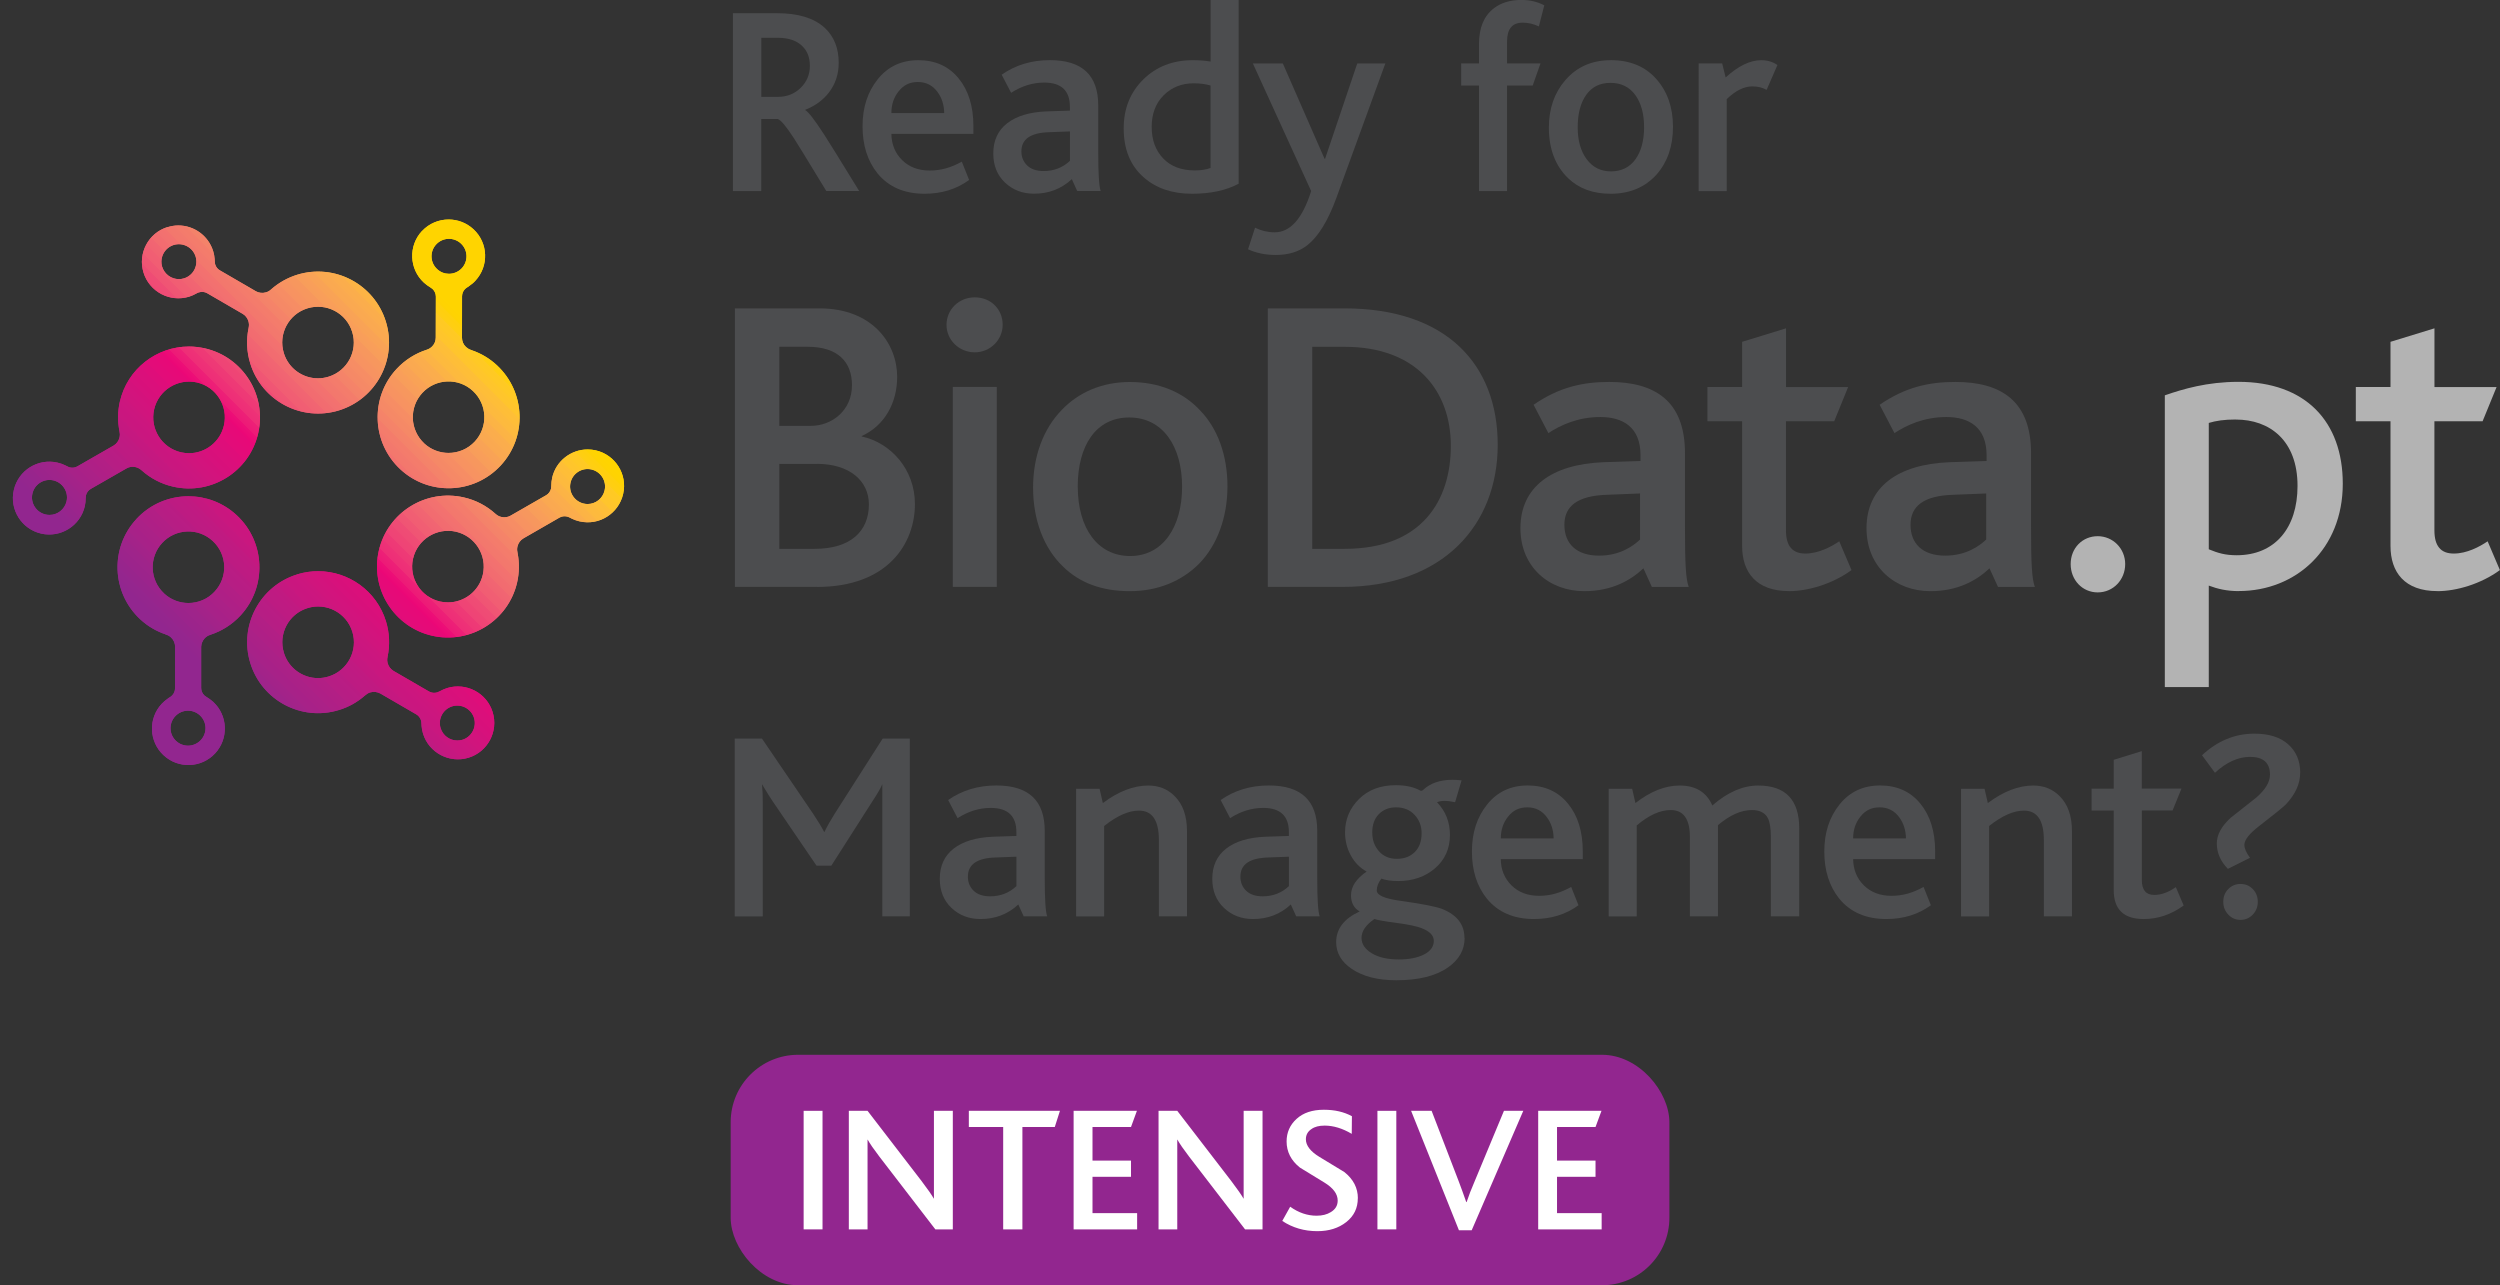 <?xml version="1.0" encoding="UTF-8"?>
<svg id="Layer_2" xmlns="http://www.w3.org/2000/svg" xmlns:xlink="http://www.w3.org/1999/xlink" viewBox="0 0 444.76 228.65">
  <rect x="0" y="0" width="444.76" height="228.65" fill="#333333" stroke="none"/>
  <defs>
    <style>
      .cls-1 {
        fill: none;
      }

      .cls-2 {
        fill: url(#linear-gradient);
      }

      .cls-3 {
        isolation: isolate;
      }

      .cls-4 {
        clip-path: url(#clippath-1);
      }

      .cls-5 {
        clip-path: url(#clippath-3);
      }

      .cls-6 {
        clip-path: url(#clippath-2);
      }

      .cls-7 {
        fill: #fff;
      }

      .cls-8 {
        fill: #92268f;
      }

      .cls-9 {
        fill: #b3b3b3;
      }

      .cls-10 {
        fill: #4c4d4f;
      }

      .cls-11 {
        clip-path: url(#clippath);
      }
    </style>
    <clipPath id="clippath">
      <rect class="cls-1" y="38.56" width="112.38" height="99.32"/>
    </clipPath>
    <clipPath id="clippath-1">
      <path class="cls-1" d="M75.06,41.11c-2.43,2.62-2.28,6.73.34,9.16.36.33.74.6,1.13.84.02.01.05.04.08.05.12.07.23.15.35.26.38.36.57.84.58,1.33l-.02,7.31c0,.55-.19,1.1-.6,1.53-.28.3-.61.5-.97.62-.03.01-.04.02-.06.02-1.98.64-3.82,1.78-5.34,3.41-4.74,5.11-4.44,13.1.67,17.85,5.1,4.74,13.1,4.44,17.84-.66,4.75-5.11,4.45-13.1-.66-17.85-1.33-1.24-2.86-2.12-4.47-2.67-.06-.03-.13-.06-.18-.07-.3-.1-.58-.27-.84-.5-.48-.44-.72-1.04-.72-1.65h0s.01-7.39.01-7.39c.01-.44.16-.89.49-1.24.12-.13.26-.23.41-.33.17-.1.31-.19.42-.29.38-.26.74-.55,1.05-.9,2.44-2.62,2.29-6.73-.34-9.16-1.25-1.15-2.83-1.73-4.41-1.73-1.74,0-3.47.69-4.75,2.06M77.77,47.88c-1.27-1.17-1.34-3.14-.17-4.4,1.17-1.26,3.13-1.33,4.4-.16,1.26,1.17,1.33,3.13.16,4.4-.61.65-1.45.99-2.29.99-.76,0-1.51-.28-2.1-.83M75.48,78.89c-2.58-2.4-2.73-6.42-.34-9,2.39-2.57,6.42-2.73,8.99-.34,2.58,2.4,2.73,6.42.34,9-1.26,1.35-2.96,2.03-4.67,2.03-1.55,0-3.1-.56-4.33-1.69M29.82,40.39c-3.42,1.05-5.34,4.68-4.29,8.1s4.69,5.34,8.11,4.29c.45-.14.88-.34,1.28-.56.03-.02.07-.03.09-.05.12-.07.26-.13.39-.16.5-.16,1.02-.09,1.45.15l6.32,3.67c.47.28.85.72,1.02,1.3.12.39.13.78.05,1.14,0,.03,0,.05-.01.07-.43,2.03-.37,4.2.29,6.32,2.05,6.67,9.13,10.4,15.78,8.35,6.67-2.06,10.4-9.13,8.35-15.78-2.05-6.67-9.13-10.4-15.78-8.35-1.74.54-3.27,1.42-4.55,2.53-.05.05-.11.09-.15.13-.23.21-.52.38-.85.47-.63.19-1.28.1-1.8-.19t-.01-.01l-6.39-3.71c-.38-.21-.68-.57-.83-1.03-.05-.17-.08-.35-.08-.52,0-.2-.01-.37-.03-.51-.04-.45-.11-.9-.26-1.36-.86-2.78-3.42-4.57-6.19-4.57-.63,0-1.28.1-1.91.3M28.85,47.47c-.5-1.64.42-3.38,2.06-3.89,1.63-.5,3.38.42,3.89,2.06.5,1.63-.42,3.38-2.06,3.88-.31.1-.61.14-.91.14-1.34,0-2.56-.86-2.98-2.19M50.49,62.8c-1.03-3.35.85-6.92,4.21-7.95,3.37-1.03,6.93.85,7.96,4.21,1.04,3.36-.85,6.92-4.21,7.96-.62.19-1.26.29-1.88.29-2.73,0-5.24-1.76-6.08-4.5M21.32,71.44c-.4,1.78-.4,3.53-.08,5.21.01.07.02.15.03.2.07.32.07.64-.01.97-.14.64-.54,1.15-1.07,1.46l-6.41,3.68c-.38.22-.85.31-1.31.2-.17-.04-.34-.1-.49-.19-.17-.09-.32-.16-.45-.22-.42-.19-.85-.35-1.31-.45-3.49-.8-6.96,1.38-7.76,4.87-.81,3.48,1.38,6.96,4.87,7.76,3.49.79,6.96-1.39,7.76-4.88.1-.46.15-.93.15-1.39,0-.03.01-.07.01-.1,0-.13.01-.28.04-.42.12-.52.44-.93.87-1.17l6.33-3.63c.47-.28,1.05-.38,1.63-.24.39.09.74.28,1.02.53.02.02.03.02.05.04,1.55,1.39,3.45,2.42,5.62,2.91,6.8,1.55,13.57-2.7,15.12-9.49,1.56-6.8-2.7-13.57-9.49-15.12-.95-.21-1.89-.32-2.82-.32-5.76,0-10.96,3.96-12.3,9.81M32.21,80.47c-3.43-.79-5.57-4.2-4.79-7.63.78-3.43,4.2-5.57,7.63-4.8,3.43.79,5.57,4.21,4.79,7.63-.67,2.95-3.3,4.96-6.21,4.96-.47,0-.94-.06-1.42-.16M8.11,91.53c-1.67-.39-2.73-2.05-2.34-3.73.38-1.67,2.05-2.72,3.72-2.34,1.67.39,2.73,2.05,2.35,3.73-.34,1.44-1.61,2.42-3.03,2.42-.22,0-.46-.03-.69-.08M98.23,85.02c-.1.46-.15.93-.15,1.39,0,.03-.01.07-.01.1,0,.14-.01.28-.04.42-.12.51-.44.93-.86,1.17l-6.34,3.64c-.48.27-1.05.37-1.63.23-.39-.08-.74-.28-1.02-.53-.02-.02-.03-.02-.05-.04-1.54-1.39-3.45-2.42-5.62-2.91-6.8-1.55-13.57,2.7-15.12,9.49s2.7,13.57,9.49,15.12c6.8,1.55,13.57-2.71,15.12-9.49.4-1.78.41-3.54.08-5.21-.01-.07-.02-.14-.03-.2-.07-.32-.07-.64.01-.97.14-.63.54-1.15,1.07-1.46l6.41-3.69c.38-.21.85-.3,1.31-.19.17.04.34.1.49.18.18.1.32.18.45.23.42.19.85.35,1.31.45,3.49.81,6.96-1.38,7.76-4.87.81-3.48-1.38-6.96-4.87-7.76-.48-.11-.97-.16-1.44-.16-2.96,0-5.64,2.04-6.32,5.04M103.84,89.59c-1.67-.39-2.73-2.05-2.34-3.73.38-1.67,2.04-2.72,3.72-2.34,1.67.39,2.73,2.05,2.34,3.73-.33,1.44-1.6,2.42-3.02,2.42-.23,0-.46-.03-.69-.08M78.27,107.01c-3.42-.78-5.57-4.2-4.79-7.62.79-3.43,4.2-5.57,7.63-4.8,3.43.79,5.57,4.2,4.79,7.63-.67,2.95-3.3,4.95-6.2,4.95-.47,0-.95-.05-1.43-.16M24.28,92.33c-4.75,5.1-4.44,13.1.66,17.84,1.33,1.24,2.86,2.12,4.47,2.67.06.03.13.06.18.08.31.09.59.26.84.49.48.44.72,1.05.72,1.65h0s-.01,7.39-.01,7.39c0,.44-.16.89-.49,1.24-.12.13-.26.24-.41.34-.17.09-.31.18-.42.28-.38.26-.72.56-1.05.9-2.44,2.62-2.29,6.73.34,9.16,2.62,2.44,6.73,2.28,9.16-.34,2.43-2.62,2.29-6.73-.34-9.16-.36-.33-.74-.59-1.12-.83-.03-.02-.06-.04-.09-.06-.12-.07-.23-.15-.34-.24-.39-.37-.58-.85-.59-1.34v-7.31c.02-.54.22-1.09.62-1.53.28-.3.61-.5.97-.61.03-.01.04-.02.07-.03,1.97-.64,3.81-1.78,5.33-3.41,4.74-5.11,4.44-13.1-.67-17.85-2.43-2.25-5.5-3.37-8.59-3.37-3.39,0-6.77,1.36-9.25,4.04M29.2,105.58c-2.58-2.39-2.73-6.42-.34-9,2.39-2.57,6.42-2.73,8.99-.33,2.58,2.39,2.74,6.42.34,8.99-1.25,1.36-2.95,2.04-4.67,2.04-1.55,0-3.1-.56-4.33-1.7M31.33,131.82c-1.26-1.16-1.33-3.13-.16-4.39,1.17-1.26,3.14-1.34,4.4-.16,1.26,1.16,1.33,3.13.16,4.39-.61.66-1.45,1-2.28,1-.77,0-1.52-.28-2.12-.84M52.88,102.19c-6.67,2.05-10.4,9.13-8.35,15.78,2.05,6.67,9.13,10.4,15.78,8.34,1.74-.52,3.27-1.41,4.55-2.52.06-.05.11-.09.16-.13.23-.21.51-.38.84-.48.63-.18,1.28-.09,1.81.2h0s6.39,3.71,6.39,3.71c.38.22.68.58.83,1.04.05.17.08.35.08.52,0,.2.01.36.03.5.04.46.11.91.26,1.37,1.05,3.41,4.69,5.33,8.1,4.28,3.42-1.05,5.34-4.68,4.29-8.1s-4.69-5.34-8.11-4.29c-.45.14-.88.34-1.28.56-.03.02-.06.03-.09.04-.12.07-.26.13-.39.17-.5.15-1.02.08-1.44-.15l-6.33-3.67c-.47-.29-.85-.74-1.02-1.3-.12-.39-.13-.78-.05-1.15.01-.02.01-.04.01-.06.43-2.03.37-4.2-.29-6.33-1.67-5.42-6.67-8.9-12.07-8.9-1.23,0-2.48.18-3.72.56M50.51,116.14c-1.04-3.37.85-6.93,4.21-7.96,3.36-1.04,6.93.85,7.96,4.21,1.04,3.36-.85,6.92-4.21,7.96-.62.19-1.26.29-1.88.29-2.73,0-5.24-1.76-6.08-4.49M78.39,129.55c-.51-1.64.41-3.38,2.05-3.89,1.63-.5,3.38.42,3.89,2.06.5,1.63-.42,3.38-2.06,3.89-.31.09-.61.13-.91.13-1.34,0-2.56-.86-2.97-2.19"/>
    </clipPath>
    <linearGradient id="linear-gradient" x1="-356.56" y1="111.03" x2="-355.17" y2="111.03" gradientTransform="translate(34769.08 -18115.08) rotate(-45) scale(105.14 -105.14)" gradientUnits="userSpaceOnUse">
      <stop offset="0" stop-color="#91268f"/>
      <stop offset=".25" stop-color="#92268f"/>
      <stop offset=".25" stop-color="#93268e"/>
      <stop offset=".26" stop-color="#95268e"/>
      <stop offset=".26" stop-color="#97258d"/>
      <stop offset=".27" stop-color="#98258c"/>
      <stop offset=".27" stop-color="#9a258c"/>
      <stop offset=".27" stop-color="#9b248c"/>
      <stop offset=".28" stop-color="#9c248b"/>
      <stop offset=".28" stop-color="#9e248b"/>
      <stop offset=".29" stop-color="#9f248a"/>
      <stop offset=".29" stop-color="#a1238a"/>
      <stop offset=".29" stop-color="#a22389"/>
      <stop offset=".3" stop-color="#a42389"/>
      <stop offset=".3" stop-color="#a52289"/>
      <stop offset=".3" stop-color="#a72288"/>
      <stop offset=".31" stop-color="#a82188"/>
      <stop offset=".31" stop-color="#aa2187"/>
      <stop offset=".32" stop-color="#ab2187"/>
      <stop offset=".32" stop-color="#ac2087"/>
      <stop offset=".32" stop-color="#ae2086"/>
      <stop offset=".33" stop-color="#af1f86"/>
      <stop offset=".33" stop-color="#b11f85"/>
      <stop offset=".34" stop-color="#b21f85"/>
      <stop offset=".34" stop-color="#b41e85"/>
      <stop offset=".34" stop-color="#b61e84"/>
      <stop offset=".35" stop-color="#b71d84"/>
      <stop offset=".35" stop-color="#b81d84"/>
      <stop offset=".36" stop-color="#ba1c83"/>
      <stop offset=".36" stop-color="#bb1c83"/>
      <stop offset=".36" stop-color="#bd1b82"/>
      <stop offset=".37" stop-color="#be1b82"/>
      <stop offset=".37" stop-color="#bf1a82"/>
      <stop offset=".38" stop-color="#c11a81"/>
      <stop offset=".38" stop-color="#c31981"/>
      <stop offset=".38" stop-color="#c41880"/>
      <stop offset=".39" stop-color="#c61880"/>
      <stop offset=".39" stop-color="#c7177f"/>
      <stop offset=".39" stop-color="#c9177f"/>
      <stop offset=".4" stop-color="#ca167f"/>
      <stop offset=".4" stop-color="#cb167f"/>
      <stop offset=".41" stop-color="#cd167e"/>
      <stop offset=".41" stop-color="#ce157e"/>
      <stop offset=".41" stop-color="#cf157d"/>
      <stop offset=".42" stop-color="#d2147d"/>
      <stop offset=".42" stop-color="#d3137d"/>
      <stop offset=".43" stop-color="#d4127c"/>
      <stop offset=".43" stop-color="#d6127c"/>
      <stop offset=".43" stop-color="#d7117c"/>
      <stop offset=".44" stop-color="#d8107b"/>
      <stop offset=".44" stop-color="#da107b"/>
      <stop offset=".45" stop-color="#db0f7b"/>
      <stop offset=".45" stop-color="#dd0f7a"/>
      <stop offset=".45" stop-color="#de0e7a"/>
      <stop offset=".46" stop-color="#df0d7a"/>
      <stop offset=".46" stop-color="#e20c79"/>
      <stop offset=".46" stop-color="#e30c79"/>
      <stop offset=".47" stop-color="#e40b79"/>
      <stop offset=".47" stop-color="#e60a78"/>
      <stop offset=".48" stop-color="#e70978"/>
      <stop offset=".48" stop-color="#e90878"/>
      <stop offset=".48" stop-color="#eb0677"/>
      <stop offset=".49" stop-color="#ed0f77"/>
      <stop offset=".49" stop-color="#ed1977"/>
      <stop offset=".5" stop-color="#ed2177"/>
      <stop offset=".5" stop-color="#ed2777"/>
      <stop offset=".5" stop-color="#ee2d77"/>
      <stop offset=".51" stop-color="#ee3277"/>
      <stop offset=".51" stop-color="#ee3776"/>
      <stop offset=".52" stop-color="#ee3b76"/>
      <stop offset=".52" stop-color="#ee3f76"/>
      <stop offset=".52" stop-color="#ef4376"/>
      <stop offset=".53" stop-color="#ef4675"/>
      <stop offset=".53" stop-color="#ef4a75"/>
      <stop offset=".54" stop-color="#ef4d75"/>
      <stop offset=".54" stop-color="#f05174"/>
      <stop offset=".54" stop-color="#f05474"/>
      <stop offset=".55" stop-color="#f05774"/>
      <stop offset=".55" stop-color="#f05a74"/>
      <stop offset=".55" stop-color="#f15d73"/>
      <stop offset=".56" stop-color="#f15f73"/>
      <stop offset=".56" stop-color="#f16272"/>
      <stop offset=".57" stop-color="#f16672"/>
      <stop offset=".57" stop-color="#f26871"/>
      <stop offset=".57" stop-color="#f26b70"/>
      <stop offset=".58" stop-color="#f26d70"/>
      <stop offset=".58" stop-color="#f27070"/>
      <stop offset=".59" stop-color="#f3726f"/>
      <stop offset=".59" stop-color="#f3746e"/>
      <stop offset=".59" stop-color="#f3776d"/>
      <stop offset=".6" stop-color="#f3796d"/>
      <stop offset=".6" stop-color="#f47b6c"/>
      <stop offset=".61" stop-color="#f47d6b"/>
      <stop offset=".61" stop-color="#f47f6b"/>
      <stop offset=".61" stop-color="#f4826a"/>
      <stop offset=".62" stop-color="#f58469"/>
      <stop offset=".62" stop-color="#f58668"/>
      <stop offset=".62" stop-color="#f58867"/>
      <stop offset=".63" stop-color="#f58a66"/>
      <stop offset=".63" stop-color="#f68c65"/>
      <stop offset=".64" stop-color="#f68e64"/>
      <stop offset=".64" stop-color="#f69063"/>
      <stop offset=".64" stop-color="#f79262"/>
      <stop offset=".65" stop-color="#f79460"/>
      <stop offset=".65" stop-color="#f7965f"/>
      <stop offset=".66" stop-color="#f7985d"/>
      <stop offset=".66" stop-color="#f89b5c"/>
      <stop offset=".66" stop-color="#f89d5b"/>
      <stop offset=".67" stop-color="#f99f59"/>
      <stop offset=".67" stop-color="#f9a157"/>
      <stop offset=".68" stop-color="#f9a455"/>
      <stop offset=".68" stop-color="#faa653"/>
      <stop offset=".68" stop-color="#faa851"/>
      <stop offset=".69" stop-color="#faaa50"/>
      <stop offset=".69" stop-color="#fbac4e"/>
      <stop offset=".7" stop-color="#fbae4b"/>
      <stop offset=".7" stop-color="#fbb049"/>
      <stop offset=".7" stop-color="#fcb246"/>
      <stop offset=".71" stop-color="#fcb544"/>
      <stop offset=".71" stop-color="#fdb741"/>
      <stop offset=".71" stop-color="#fdb93f"/>
      <stop offset=".72" stop-color="#fdbb3c"/>
      <stop offset=".72" stop-color="#febd39"/>
      <stop offset=".73" stop-color="#febf36"/>
      <stop offset=".73" stop-color="#fec132"/>
      <stop offset=".73" stop-color="#ffc42e"/>
      <stop offset=".74" stop-color="#ffc62a"/>
      <stop offset=".74" stop-color="#ffc827"/>
      <stop offset=".75" stop-color="#ffca22"/>
      <stop offset=".75" stop-color="#ffcc1c"/>
      <stop offset=".75" stop-color="#ffce15"/>
      <stop offset=".76" stop-color="#ffd00c"/>
      <stop offset=".76" stop-color="#ffd204"/>
      <stop offset=".77" stop-color="#ffd400"/>
      <stop offset=".78" stop-color="#ffd400"/>
      <stop offset=".81" stop-color="#ffd400"/>
      <stop offset=".88" stop-color="#ffd400"/>
      <stop offset="1" stop-color="#ffd400"/>
    </linearGradient>
    <clipPath id="clippath-2">
      <rect class="cls-1" y="38.56" width="112.38" height="99.32"/>
    </clipPath>
    <clipPath id="clippath-3">
      <path class="cls-1" d="M75.06,41.11c-2.43,2.62-2.28,6.73.34,9.16.36.33.74.6,1.13.84.02.01.05.04.08.05.12.07.23.15.35.26.38.36.57.84.58,1.33l-.02,7.31c0,.55-.19,1.1-.6,1.53-.28.3-.61.5-.97.62-.03.01-.04.02-.06.02-1.98.64-3.82,1.78-5.34,3.41-4.74,5.11-4.44,13.1.67,17.85,5.1,4.74,13.1,4.44,17.84-.66,4.75-5.11,4.45-13.1-.66-17.85-1.33-1.24-2.86-2.12-4.47-2.67-.06-.03-.13-.06-.18-.07-.3-.1-.58-.27-.84-.5-.48-.44-.72-1.04-.72-1.65h0s.01-7.39.01-7.39c.01-.44.16-.89.49-1.24.12-.13.26-.23.41-.33.17-.1.31-.19.42-.29.38-.26.74-.55,1.05-.9,2.44-2.62,2.29-6.73-.34-9.16-1.25-1.15-2.83-1.73-4.41-1.73-1.74,0-3.47.69-4.75,2.06M77.77,47.88c-1.27-1.17-1.34-3.14-.17-4.4,1.17-1.26,3.13-1.33,4.4-.16,1.26,1.17,1.33,3.13.16,4.4-.61.65-1.45.99-2.29.99-.76,0-1.51-.28-2.1-.83M75.48,78.89c-2.58-2.4-2.73-6.42-.34-9,2.39-2.57,6.42-2.73,8.99-.34,2.58,2.4,2.73,6.42.34,9-1.26,1.35-2.96,2.03-4.67,2.03-1.55,0-3.1-.56-4.33-1.69M29.82,40.39c-3.42,1.05-5.34,4.68-4.29,8.1s4.69,5.34,8.11,4.29c.45-.14.88-.34,1.28-.56.03-.02.07-.03.09-.05.12-.07.26-.13.39-.16.5-.16,1.02-.09,1.45.15l6.32,3.67c.47.28.85.72,1.02,1.3.12.39.13.78.05,1.14,0,.03,0,.05-.01.07-.43,2.03-.37,4.2.29,6.32,2.05,6.67,9.13,10.4,15.78,8.35,6.67-2.06,10.4-9.13,8.35-15.78-2.05-6.67-9.13-10.4-15.78-8.35-1.74.54-3.27,1.42-4.55,2.53-.05.05-.11.09-.15.13-.23.21-.52.38-.85.47-.63.19-1.28.1-1.8-.19t-.01-.01l-6.39-3.71c-.38-.21-.68-.57-.83-1.03-.05-.17-.08-.35-.08-.52,0-.2-.01-.37-.03-.51-.04-.45-.11-.9-.26-1.36-.86-2.78-3.42-4.57-6.19-4.57-.63,0-1.28.1-1.91.3M28.85,47.47c-.5-1.64.42-3.38,2.06-3.89,1.63-.5,3.38.42,3.89,2.06.5,1.63-.42,3.38-2.06,3.88-.31.1-.61.14-.91.14-1.34,0-2.56-.86-2.98-2.19M50.49,62.8c-1.03-3.35.85-6.92,4.21-7.95,3.37-1.03,6.93.85,7.96,4.21,1.04,3.36-.85,6.92-4.21,7.96-.62.19-1.26.29-1.88.29-2.73,0-5.24-1.76-6.08-4.5M21.32,71.44c-.4,1.78-.4,3.53-.08,5.21.01.07.02.15.03.2.07.32.07.64-.01.97-.14.64-.54,1.15-1.07,1.46l-6.41,3.68c-.38.22-.85.31-1.31.2-.17-.04-.34-.1-.49-.19-.17-.09-.32-.16-.45-.22-.42-.19-.85-.35-1.31-.45-3.49-.8-6.96,1.38-7.76,4.87-.81,3.48,1.38,6.96,4.87,7.76,3.49.79,6.96-1.39,7.76-4.88.1-.46.15-.93.15-1.39,0-.03.01-.07.01-.1,0-.13.01-.28.04-.42.12-.52.44-.93.87-1.17l6.33-3.63c.47-.28,1.05-.38,1.63-.24.39.09.74.28,1.02.53.02.02.03.02.05.04,1.55,1.39,3.45,2.42,5.62,2.91,6.8,1.55,13.57-2.7,15.12-9.49,1.56-6.8-2.7-13.57-9.49-15.12-.95-.21-1.89-.32-2.82-.32-5.76,0-10.96,3.96-12.3,9.81M32.21,80.47c-3.43-.79-5.57-4.2-4.79-7.63.78-3.43,4.2-5.57,7.63-4.8,3.43.79,5.57,4.21,4.79,7.63-.67,2.95-3.3,4.96-6.21,4.96-.47,0-.94-.06-1.42-.16M8.11,91.53c-1.67-.39-2.73-2.05-2.34-3.73.38-1.67,2.05-2.72,3.72-2.34,1.67.39,2.73,2.05,2.35,3.73-.34,1.44-1.61,2.42-3.03,2.42-.22,0-.46-.03-.69-.08M98.23,85.02c-.1.46-.15.93-.15,1.39,0,.03-.01.07-.01.1,0,.14-.01.28-.04.42-.12.51-.44.93-.86,1.17l-6.34,3.64c-.48.27-1.05.37-1.63.23-.39-.08-.74-.28-1.02-.53-.02-.02-.03-.02-.05-.04-1.54-1.39-3.45-2.42-5.62-2.91-6.8-1.55-13.57,2.7-15.12,9.49s2.7,13.57,9.49,15.12c6.8,1.55,13.57-2.71,15.12-9.49.4-1.78.41-3.54.08-5.21-.01-.07-.02-.14-.03-.2-.07-.32-.07-.64.01-.97.14-.63.54-1.15,1.07-1.46l6.41-3.69c.38-.21.85-.3,1.31-.19.17.04.34.1.49.18.18.1.32.18.45.23.42.19.85.35,1.31.45,3.49.81,6.96-1.38,7.76-4.87.81-3.48-1.38-6.96-4.87-7.76-.48-.11-.97-.16-1.44-.16-2.96,0-5.64,2.04-6.32,5.04M103.84,89.59c-1.67-.39-2.73-2.05-2.34-3.73.38-1.67,2.04-2.72,3.72-2.34,1.67.39,2.73,2.05,2.34,3.73-.33,1.44-1.6,2.42-3.02,2.42-.23,0-.46-.03-.69-.08M78.27,107.01c-3.42-.78-5.57-4.2-4.79-7.62.79-3.43,4.2-5.57,7.63-4.8,3.43.79,5.57,4.2,4.79,7.63-.67,2.95-3.3,4.95-6.2,4.95-.47,0-.95-.05-1.43-.16M24.28,92.33c-4.75,5.1-4.44,13.1.66,17.84,1.33,1.24,2.86,2.12,4.47,2.67.06.03.13.06.18.08.31.09.59.26.84.49.48.44.72,1.05.72,1.65h0s-.01,7.39-.01,7.39c0,.44-.16.89-.49,1.24-.12.13-.26.24-.41.34-.17.09-.31.18-.42.28-.38.26-.72.56-1.05.9-2.44,2.62-2.29,6.73.34,9.16,2.62,2.44,6.73,2.28,9.16-.34,2.43-2.62,2.29-6.73-.34-9.16-.36-.33-.74-.59-1.12-.83-.03-.02-.06-.04-.09-.06-.12-.07-.23-.15-.34-.24-.39-.37-.58-.85-.59-1.34v-7.31c.02-.54.22-1.09.62-1.53.28-.3.61-.5.97-.61.03-.01.04-.02.07-.03,1.97-.64,3.81-1.78,5.33-3.41,4.74-5.11,4.44-13.1-.67-17.85-2.43-2.25-5.5-3.37-8.59-3.37-3.39,0-6.77,1.36-9.25,4.04M29.2,105.58c-2.58-2.39-2.73-6.42-.34-9,2.39-2.57,6.42-2.73,8.99-.33,2.58,2.39,2.74,6.42.34,8.99-1.25,1.36-2.95,2.04-4.67,2.04-1.55,0-3.1-.56-4.33-1.7M31.33,131.82c-1.26-1.16-1.33-3.13-.16-4.39,1.17-1.26,3.14-1.34,4.4-.16,1.26,1.16,1.33,3.13.16,4.39-.61.66-1.45,1-2.28,1-.77,0-1.52-.28-2.12-.84M52.88,102.19c-6.67,2.05-10.4,9.13-8.35,15.78,2.05,6.67,9.13,10.4,15.78,8.34,1.74-.52,3.27-1.41,4.55-2.52.06-.05.11-.09.16-.13.23-.21.51-.38.84-.48.63-.18,1.28-.09,1.81.2h0s6.39,3.71,6.39,3.71c.38.22.68.58.83,1.04.05.17.08.35.08.52,0,.2.01.36.03.5.04.46.11.91.26,1.37,1.05,3.41,4.69,5.33,8.1,4.28,3.42-1.05,5.34-4.68,4.29-8.1s-4.69-5.34-8.11-4.29c-.45.14-.88.34-1.28.56-.03.02-.06.03-.09.04-.12.07-.26.13-.39.17-.5.15-1.02.08-1.44-.15l-6.33-3.67c-.47-.29-.85-.74-1.02-1.3-.12-.39-.13-.78-.05-1.15.01-.02.01-.04.01-.06.43-2.03.37-4.2-.29-6.33-1.67-5.42-6.67-8.9-12.07-8.9-1.23,0-2.48.18-3.72.56M50.51,116.14c-1.04-3.37.85-6.93,4.21-7.96,3.36-1.04,6.93.85,7.96,4.21,1.04,3.36-.85,6.92-4.21,7.96-.62.19-1.26.29-1.88.29-2.73,0-5.24-1.76-6.08-4.49M78.39,129.55c-.51-1.64.41-3.38,2.05-3.89,1.63-.5,3.38.42,3.89,2.06.5,1.63-.42,3.38-2.06,3.89-.31.09-.61.13-.91.13-1.34,0-2.56-.86-2.97-2.19"/>
    </clipPath>
  </defs>
  <g id="Layer_1-2" data-name="Layer_1">
    <rect class="cls-8" x="129.99" y="187.65" width="167" height="41" rx="12" ry="12"/>
    <g id="text1" class="cls-3">
      <g class="cls-3">
        <path class="cls-10" d="M152.86,33.98h-5.86c-3.33-5.47-5.23-8.58-5.71-9.31-1.41-2.18-2.38-3.34-2.93-3.5h-2.93v12.82h-5.04V2.35h7.87c3.74,0,6.56.86,8.45,2.59,1.66,1.54,2.5,3.62,2.5,6.24,0,2.02-.59,3.79-1.78,5.33-1.06,1.34-2.45,2.35-4.18,3.02v.05c.58.32,1.71,1.79,3.41,4.42.77,1.18,2.83,4.51,6.19,9.98ZM144.08,11.71c0-1.47-.45-2.64-1.34-3.5-.99-.99-2.46-1.49-4.42-1.49h-2.88v10.51h2.98c1.6,0,2.94-.54,4.03-1.61,1.09-1.07,1.63-2.38,1.63-3.91Z"/>
        <path class="cls-10" d="M173.17,23.81h-14.59c.03,1.89.67,3.45,1.92,4.68,1.25,1.23,2.88,1.85,4.9,1.85s3.82-.53,5.71-1.58l1.3,3.26c-2.24,1.63-4.88,2.45-7.92,2.45-3.62,0-6.42-1.22-8.4-3.65-1.76-2.21-2.64-4.99-2.64-8.35s.9-6.12,2.71-8.38c1.81-2.26,4.22-3.38,7.22-3.38s5.39,1.07,7.15,3.22c1.76,2.14,2.64,4.98,2.64,8.5v1.39ZM167.98,20.11c-.03-1.47-.43-2.72-1.19-3.74-.86-1.18-2.02-1.78-3.49-1.78s-2.54.54-3.41,1.63c-.88,1.09-1.31,2.38-1.31,3.89h9.41Z"/>
        <path class="cls-10" d="M195.82,33.98h-4.18l-.96-2.11c-1.86,1.73-4.1,2.59-6.72,2.59-2.05,0-3.77-.66-5.16-1.97-1.39-1.31-2.09-3.04-2.09-5.18,0-2.3.82-4.1,2.47-5.38,1.65-1.28,3.96-1.98,6.94-2.11l4.22-.14v-.67c0-2.88-1.52-4.32-4.56-4.32-2.05,0-4.02.61-5.9,1.82l-1.68-3.22c2.46-1.73,5.33-2.59,8.59-2.59,5.73,0,8.59,2.69,8.59,8.06v8.3c0,3.78.14,6.08.43,6.91ZM190.35,28.61v-5.23l-3.72.14c-3.28.1-4.92,1.23-4.92,3.41,0,1.02.35,1.86,1.04,2.52.69.66,1.67.98,2.92.98,1.83,0,3.4-.61,4.68-1.82Z"/>
        <path class="cls-10" d="M220.35,32.69c-2.21,1.18-4.98,1.78-8.3,1.78-3.52,0-6.38-.98-8.59-2.93-2.37-2.08-3.55-4.98-3.55-8.69,0-3.52,1.16-6.42,3.48-8.71,2.32-2.29,5.26-3.43,8.81-3.43,1.15,0,2.21.08,3.17.24V0h4.99v32.69ZM215.36,29.9v-14.69c-.93-.26-1.92-.39-2.98-.39-2.14,0-3.93.71-5.35,2.12-1.42,1.41-2.14,3.29-2.14,5.63s.68,4.18,2.04,5.61c1.36,1.43,3.24,2.14,5.64,2.14,1.06,0,1.98-.14,2.78-.43Z"/>
        <path class="cls-10" d="M246.46,11.28l-8.74,24c-1.47,4-3.17,6.77-5.09,8.3-1.47,1.18-3.36,1.78-5.66,1.78-1.82,0-3.47-.34-4.94-1.01l1.25-3.84c1.09.54,2.26.82,3.5.82,2.78,0,4.94-2.45,6.48-7.34l-10.37-22.7h5.33l7.42,16.95h.1s5.72-16.95,5.72-16.95h5Z"/>
        <path class="cls-10" d="M274.73.96l-.96,3.74c-.96-.45-1.92-.67-2.88-.67-1.86,0-2.78,1.12-2.78,3.36v3.89h5.95l-1.39,3.94h-4.56v18.77h-4.99V15.22h-3.17v-3.94h3.17v-3.46c0-2.88.88-4.99,2.64-6.34,1.28-.99,2.91-1.49,4.9-1.49,1.5,0,2.86.32,4.08.96Z"/>
        <path class="cls-10" d="M286.54,10.7c3.42,0,6.13,1.11,8.11,3.34,1.98,2.22,2.98,5.06,2.98,8.52s-.98,6.29-2.93,8.5c-2.05,2.27-4.77,3.41-8.16,3.41-3.14,0-5.66-.93-7.58-2.78-2.27-2.21-3.41-5.2-3.41-8.98,0-3.39.98-6.21,2.93-8.45,2.05-2.37,4.74-3.55,8.06-3.55ZM286.52,14.74c-1.88,0-3.32.71-4.33,2.14s-1.51,3.34-1.51,5.74.53,4.27,1.6,5.71c1.07,1.44,2.51,2.16,4.33,2.16s3.33-.72,4.35-2.16c1.02-1.44,1.53-3.34,1.53-5.71s-.53-4.31-1.58-5.74c-1.05-1.42-2.52-2.14-4.4-2.14Z"/>
        <path class="cls-10" d="M316.21,11.57l-1.92,4.42c-.74-.42-1.58-.62-2.54-.62-1.47,0-2.99.75-4.56,2.26v16.37h-4.99V11.28h4.18l.62,2.5c2.24-2.05,4.35-3.07,6.34-3.07,1.09,0,2.05.29,2.88.86Z"/>
      </g>
    </g>
    <g id="g19">
      <path id="path1750" class="cls-10" d="M145.33,82.53h-6.69v15.11h6.31c6.4,0,9.63-3.16,9.63-7.9,0-4.21-3.46-7.22-9.25-7.22M138.64,61.7v14.06h5.64c3.68,0,7.29-2.71,7.29-7.22,0-4.14-2.49-6.85-7.9-6.85h-5.03ZM145.33,104.41h-14.59v-49.55h15.04c9.48,0,13.83,6.31,13.83,12.18,0,4.58-2.18,8.65-6.31,10.53v.08c5.19,1.13,9.47,5.86,9.47,12.03,0,6.92-4.73,14.74-17.44,14.74"/>
      <path id="path1751" class="cls-10" d="M169.51,68.84h7.82v35.57h-7.82v-35.57ZM178.38,57.79c0,2.63-2.18,4.89-4.96,4.89s-5.03-2.18-5.03-4.89,2.18-4.89,5.03-4.89,4.96,2.11,4.96,4.89"/>
      <path id="path1752" class="cls-10" d="M191.74,86.59c0,7.37,3.53,12.33,9.32,12.33s9.24-5.12,9.24-12.33-3.45-12.32-9.4-12.32-9.17,5.03-9.17,12.32M213.48,72.99c3.16,3.23,4.89,8.04,4.89,13.53s-1.81,10.45-5.04,13.76c-3.08,3.08-7.29,4.89-12.33,4.89s-8.95-1.5-11.87-4.36c-3.46-3.3-5.34-8.35-5.34-14.05s1.88-10.53,5.11-13.84c3.01-3.16,7.22-4.96,12.1-4.96,5.19,0,9.48,1.8,12.49,5.04"/>
      <path id="path1753" class="cls-10" d="M239.24,61.7h-5.79v35.94h5.79c13.76,0,18.87-8.64,18.87-18.34s-6.08-17.6-18.87-17.6M238.86,104.41h-13.31v-49.55h13.61c18.27,0,27.29,10.07,27.29,24.28s-9.7,25.27-27.59,25.27"/>
      <path id="path1754" class="cls-10" d="M291.77,87.79l-5.79.23c-5.34.15-7.67,2.02-7.67,5.34s2.1,5.49,6.16,5.49c3.69,0,6.02-1.66,7.3-2.86v-8.19ZM293.87,104.41l-1.5-3.3c-2.25,2.11-5.56,4.06-10.53,4.06-6.24,0-11.35-4.29-11.35-11.2,0-7.3,5.49-11.36,14.74-11.74l6.62-.22v-1.06c0-4.96-3.16-6.76-7.14-6.76s-7.07,1.43-9.25,2.86l-2.63-5.04c4.59-3.16,8.8-4.06,13.46-4.06,8.13,0,13.47,3.39,13.47,12.64v13.01c0,6.76.15,9.4.67,10.82h-6.54Z"/>
      <path id="path1755" class="cls-10" d="M318.28,105.16c-5.87,0-8.35-3.38-8.35-8.04v-22.18h-6.17v-6.09h6.17v-8.04l7.81-2.4v10.45h11.05l-2.48,6.09h-8.58v19.4c0,2.78,1.13,4.13,3.46,4.13s4.59-1.21,6.02-2.18l2.18,5.12c-3.39,2.48-7.75,3.75-11.13,3.75"/>
      <path id="path1756" class="cls-10" d="M353.35,87.79l-5.79.23c-5.34.15-7.67,2.02-7.67,5.34s2.1,5.49,6.16,5.49c3.69,0,6.02-1.66,7.3-2.86v-8.19ZM355.45,104.41l-1.51-3.3c-2.25,2.11-5.56,4.06-10.52,4.06-6.24,0-11.36-4.29-11.36-11.2,0-7.3,5.5-11.36,14.74-11.74l6.62-.22v-1.06c0-4.96-3.16-6.76-7.14-6.76s-7.07,1.43-9.25,2.86l-2.63-5.04c4.59-3.16,8.8-4.06,13.47-4.06,8.12,0,13.46,3.39,13.46,12.64v13.01c0,6.76.15,9.4.68,10.82h-6.54Z"/>
      <path id="path1757" class="cls-9" d="M373.19,105.39c-2.71,0-4.81-2.18-4.81-5.04s2.11-4.96,4.81-4.96,4.89,2.18,4.89,4.96-2.11,5.04-4.89,5.04"/>
      <path id="path1758" class="cls-9" d="M397.76,74.63c-2.11,0-3.53.23-4.81.61v22.48c1.66.68,2.94,1.06,4.96,1.06,6.78,0,10.83-4.81,10.83-12.33,0-8.12-4.97-11.81-10.98-11.81M398.29,105.16c-2.11,0-3.75-.38-5.34-.98v18.05h-7.82v-51.9c3.24-1.12,7.52-2.4,13.09-2.4,11.96,0,18.57,7.07,18.57,18.12,0,11.65-8.35,19.1-18.5,19.1"/>
      <path id="path1759" class="cls-9" d="M433.63,105.16c-5.87,0-8.35-3.38-8.35-8.04v-22.18h-6.17v-6.09h6.17v-8.04l7.82-2.4v10.45h11.05l-2.49,6.09h-8.57v19.4c0,2.78,1.12,4.13,3.45,4.13s4.59-1.21,6.02-2.18l2.18,5.12c-3.39,2.48-7.75,3.75-11.13,3.75"/>
    </g>
    <g class="cls-11">
      <g id="g1761">
        <g class="cls-4">
          <g id="g1760">
            <path id="path1760" class="cls-2" d="M-47.22,87.92l103.88,103.88,103.88-103.88L56.66-15.96-47.22,87.92Z"/>
          </g>
        </g>
      </g>
    </g>
    <g id="text2" class="cls-3">
      <g class="cls-3">
        <path class="cls-10" d="M161.87,163.02h-4.9v-23.52c-.27.67-.89,1.74-1.87,3.22l-7.2,11.28h-2.64l-7.78-11.42c-.4-.58-1.04-1.6-1.92-3.07.1.93.14,2.02.14,3.26v20.26h-4.99v-31.63h4.85l9.14,13.43c.83,1.25,1.48,2.31,1.92,3.18h.05c.51-1.05,1.12-2.13,1.83-3.25l8.53-13.36h4.83v31.63Z"/>
        <path class="cls-10" d="M186.3,163.02h-4.18l-.96-2.11c-1.86,1.73-4.1,2.59-6.72,2.59-2.05,0-3.77-.66-5.16-1.97-1.39-1.31-2.09-3.04-2.09-5.18,0-2.3.82-4.1,2.47-5.38,1.65-1.28,3.96-1.98,6.94-2.11l4.22-.14v-.67c0-2.88-1.52-4.32-4.56-4.32-2.05,0-4.02.61-5.9,1.82l-1.68-3.22c2.46-1.73,5.33-2.59,8.59-2.59,5.73,0,8.59,2.69,8.59,8.06v8.3c0,3.78.14,6.08.43,6.91ZM180.83,157.64v-5.23l-3.72.14c-3.28.1-4.92,1.23-4.92,3.41,0,1.02.35,1.86,1.04,2.52.69.66,1.67.98,2.92.98,1.83,0,3.4-.61,4.68-1.82Z"/>
        <path class="cls-10" d="M211.16,163.02h-4.99v-13.58c0-3.49-1.18-5.23-3.55-5.23-1.82,0-3.89.91-6.19,2.74v16.08h-4.99v-22.7h4.18l.58,2.54c2.78-2.08,5.47-3.12,8.06-3.12,1.89,0,3.46.62,4.7,1.87,1.47,1.44,2.21,3.52,2.21,6.24v15.17Z"/>
        <path class="cls-10" d="M234.78,163.02h-4.18l-.96-2.11c-1.86,1.73-4.1,2.59-6.72,2.59-2.05,0-3.77-.66-5.16-1.97-1.39-1.31-2.09-3.04-2.09-5.18,0-2.3.82-4.1,2.47-5.38,1.65-1.28,3.96-1.98,6.94-2.11l4.22-.14v-.67c0-2.88-1.52-4.32-4.56-4.32-2.05,0-4.02.61-5.9,1.82l-1.68-3.22c2.46-1.73,5.33-2.59,8.59-2.59,5.73,0,8.59,2.69,8.59,8.06v8.3c0,3.78.14,6.08.43,6.91ZM229.31,157.64v-5.23l-3.72.14c-3.28.1-4.92,1.23-4.92,3.41,0,1.02.35,1.86,1.04,2.52.69.66,1.67.98,2.92.98,1.83,0,3.4-.61,4.68-1.82Z"/>
        <path class="cls-10" d="M260.56,166.86c0,2.11-.98,3.86-2.93,5.23-2.18,1.54-5.25,2.3-9.22,2.3-3.3,0-5.94-.67-7.92-2.02-1.86-1.25-2.78-2.83-2.78-4.75,0-2.37,1.39-4.19,4.18-5.47-1.02-.58-1.54-1.54-1.54-2.88,0-1.54.93-2.94,2.78-4.22-1.18-.64-2.12-1.59-2.81-2.86-.69-1.26-1.03-2.63-1.03-4.1,0-2.3.82-4.28,2.47-5.93,1.65-1.65,3.83-2.47,6.55-2.47,1.73,0,3.15.3,4.27.91.19.13.38.11.58-.05,1.28-1.22,3.02-1.82,5.23-1.82.51,0,1.06.03,1.63.1l-1.15,3.89c-1.41-.32-2.48-.32-3.22,0,1.54,1.6,2.3,3.54,2.3,5.81,0,2.43-.88,4.41-2.64,5.93-1.76,1.52-3.95,2.28-6.58,2.28-1.18,0-2.18-.14-2.98-.43-.54.7-.82,1.41-.82,2.11,0,.83,1.36,1.44,4.08,1.82,3.84.54,6.34,1.02,7.49,1.44,2.69,1.06,4.03,2.78,4.03,5.18ZM255.08,167.39c0-.96-.72-1.71-2.16-2.26-.9-.35-2.38-.67-4.46-.94-2.08-.27-3.39-.5-3.94-.7-1.54,1.06-2.3,2.17-2.3,3.36,0,1.09.61,2,1.82,2.74,1.22.74,2.82,1.1,4.8,1.1,1.86,0,3.36-.3,4.51-.89,1.15-.59,1.73-1.4,1.73-2.42ZM248.36,143.63c-1.25,0-2.26.4-3.05,1.2-.79.8-1.18,1.89-1.18,3.26s.4,2.46,1.2,3.36c.8.9,1.86,1.34,3.17,1.34s2.38-.4,3.19-1.2,1.22-1.92,1.22-3.36c0-1.28-.42-2.37-1.25-3.26-.83-.9-1.94-1.34-3.31-1.34Z"/>
        <path class="cls-10" d="M281.58,152.84h-14.59c.03,1.89.67,3.45,1.92,4.68,1.25,1.23,2.88,1.85,4.9,1.85s3.82-.53,5.71-1.58l1.3,3.26c-2.24,1.63-4.88,2.45-7.92,2.45-3.62,0-6.42-1.22-8.4-3.65-1.76-2.21-2.64-4.99-2.64-8.35s.9-6.12,2.71-8.38c1.81-2.26,4.22-3.38,7.22-3.38s5.39,1.07,7.15,3.22c1.76,2.14,2.64,4.98,2.64,8.5v1.39ZM276.4,149.15c-.03-1.47-.43-2.72-1.19-3.74-.86-1.18-2.02-1.78-3.49-1.78s-2.54.54-3.41,1.63c-.88,1.09-1.31,2.38-1.31,3.89h9.41Z"/>
        <path class="cls-10" d="M320.08,163.02h-5.04v-14.21c0-1.47-.18-2.56-.53-3.26-.51-.96-1.46-1.44-2.83-1.44-1.92,0-3.94.9-6.05,2.69v16.22h-4.99v-14.11c0-3.2-1.14-4.8-3.41-4.8-1.89,0-3.9.91-6.05,2.74v16.18h-4.99v-22.7h4.18l.58,2.54c2.66-2.08,5.28-3.12,7.87-3.12,2.85,0,4.78,1.18,5.81,3.55,2.72-2.37,5.44-3.55,8.16-3.55,4.86,0,7.3,2.54,7.3,7.63v15.65Z"/>
        <path class="cls-10" d="M344.27,152.84h-14.59c.03,1.89.67,3.45,1.92,4.68,1.25,1.23,2.88,1.85,4.9,1.85s3.82-.53,5.71-1.58l1.3,3.26c-2.24,1.63-4.88,2.45-7.92,2.45-3.62,0-6.42-1.22-8.4-3.65-1.76-2.21-2.64-4.99-2.64-8.35s.9-6.12,2.71-8.38c1.81-2.26,4.22-3.38,7.22-3.38s5.39,1.07,7.15,3.22c1.76,2.14,2.64,4.98,2.64,8.5v1.39ZM339.08,149.15c-.03-1.47-.43-2.72-1.19-3.74-.86-1.18-2.02-1.78-3.49-1.78s-2.54.54-3.41,1.63c-.88,1.09-1.31,2.38-1.31,3.89h9.41Z"/>
        <path class="cls-10" d="M368.6,163.02h-4.99v-13.58c0-3.49-1.18-5.23-3.55-5.23-1.82,0-3.89.91-6.19,2.74v16.08h-4.99v-22.7h4.18l.58,2.54c2.78-2.08,5.47-3.12,8.06-3.12,1.89,0,3.46.62,4.7,1.87,1.47,1.44,2.21,3.52,2.21,6.24v15.17Z"/>
        <path class="cls-10" d="M388.47,161.1c-2.21,1.6-4.58,2.4-7.1,2.4-3.55,0-5.33-1.71-5.33-5.14v-14.16h-3.94v-3.89h3.94v-5.14l4.99-1.54v6.67h7.06l-1.58,3.89h-5.47v12.38c0,1.76.74,2.64,2.21,2.64,1.25,0,2.53-.46,3.84-1.39l1.39,3.26Z"/>
        <path class="cls-10" d="M409.21,137.48c0,1.95-.85,3.82-2.54,5.62-.51.51-2.11,1.81-4.8,3.89-1.73,1.34-2.59,2.45-2.59,3.31,0,.64.34,1.41,1.01,2.3l-3.94,1.97c-1.31-1.34-1.97-2.85-1.97-4.51,0-1.54.82-3.06,2.45-4.56,1.54-1.22,3.05-2.42,4.56-3.6,1.63-1.41,2.45-2.77,2.45-4.08,0-2.11-1.18-3.17-3.55-3.17-2.11,0-4.19.94-6.24,2.83l-2.3-3.12c2.75-2.56,5.86-3.84,9.31-3.84,2.59,0,4.6.63,6.02,1.9,1.42,1.26,2.14,2.95,2.14,5.06ZM401.67,160.43c0,.9-.3,1.66-.89,2.28-.59.62-1.32.94-2.18.94s-1.59-.31-2.18-.94c-.59-.62-.89-1.38-.89-2.28s.29-1.65.89-2.26c.59-.61,1.32-.91,2.18-.91s1.59.3,2.18.91c.59.61.89,1.36.89,2.26Z"/>
      </g>
    </g>
    <g class="cls-6">
      <g id="g30">
        <g class="cls-5">
          <g id="g29">
            <path id="path29" class="cls-2" d="M-47.22,87.92l103.88,103.88,103.88-103.88L56.66-15.96-47.22,87.92Z"/>
          </g>
        </g>
      </g>
    </g>
    <g>
      <path class="cls-7" d="M146.33,218.71h-3.36v-21.09h3.36v21.09Z"/>
      <path class="cls-7" d="M169.5,218.71h-3.1l-9.96-12.95c-.98-1.28-1.68-2.3-2.1-3.05v16h-3.33v-21.09h3.33l9.6,12.48c1.09,1.43,1.82,2.49,2.21,3.17v-15.65h3.36v21.09Z"/>
      <path class="cls-7" d="M188.57,197.62l-.92,2.88h-5.76v18.21h-3.42v-18.21h-6.11v-2.88h16.22Z"/>
      <path class="cls-7" d="M202.3,218.71h-11.3v-21.09h11.26l-1.05,2.88h-6.85v5.98h6.85v2.88h-6.85v6.46h7.94v2.88Z"/>
      <path class="cls-7" d="M224.6,218.71h-3.1l-9.96-12.95c-.98-1.28-1.68-2.3-2.1-3.05v16h-3.33v-21.09h3.33l9.6,12.48c1.09,1.43,1.82,2.49,2.21,3.17v-15.65h3.36v21.09Z"/>
      <path class="cls-7" d="M241.56,213.17c0,1.75-.68,3.16-2.05,4.24-1.37,1.08-3.08,1.62-5.15,1.62-2.33,0-4.41-.61-6.24-1.82l1.41-2.53c1.49,1.07,3.06,1.6,4.7,1.6,1,0,1.84-.21,2.53-.64.81-.49,1.22-1.17,1.22-2.05,0-1.18-.79-2.24-2.37-3.21-1.45-.9-2.9-1.78-4.35-2.66-1.58-1.26-2.37-2.81-2.37-4.65,0-1.6.59-2.94,1.78-4.02,1.18-1.08,2.8-1.62,4.85-1.62,1.92,0,3.58.38,4.99,1.15l-.03,3.14c-1.65-.98-3.26-1.47-4.82-1.47-.99,0-1.77.2-2.34.61-.66.43-1,1.04-1,1.82,0,1.11.8,2.16,2.41,3.14,1.48.9,2.95,1.79,4.43,2.69,1.61,1.28,2.41,2.84,2.41,4.67Z"/>
      <path class="cls-7" d="M248.41,218.71h-3.36v-21.09h3.36v21.09Z"/>
      <path class="cls-7" d="M271,197.62l-9.18,21.25h-2.27l-8.51-21.25h3.65l4.86,12.64c.36.94.79,2.14,1.3,3.59h.07c.37-1.13.83-2.3,1.35-3.51l5.29-12.72h3.45Z"/>
      <path class="cls-7" d="M284.95,218.71h-11.3v-21.09h11.26l-1.06,2.88h-6.85v5.98h6.85v2.88h-6.85v6.46h7.94v2.88Z"/>
    </g>
  </g>
</svg>